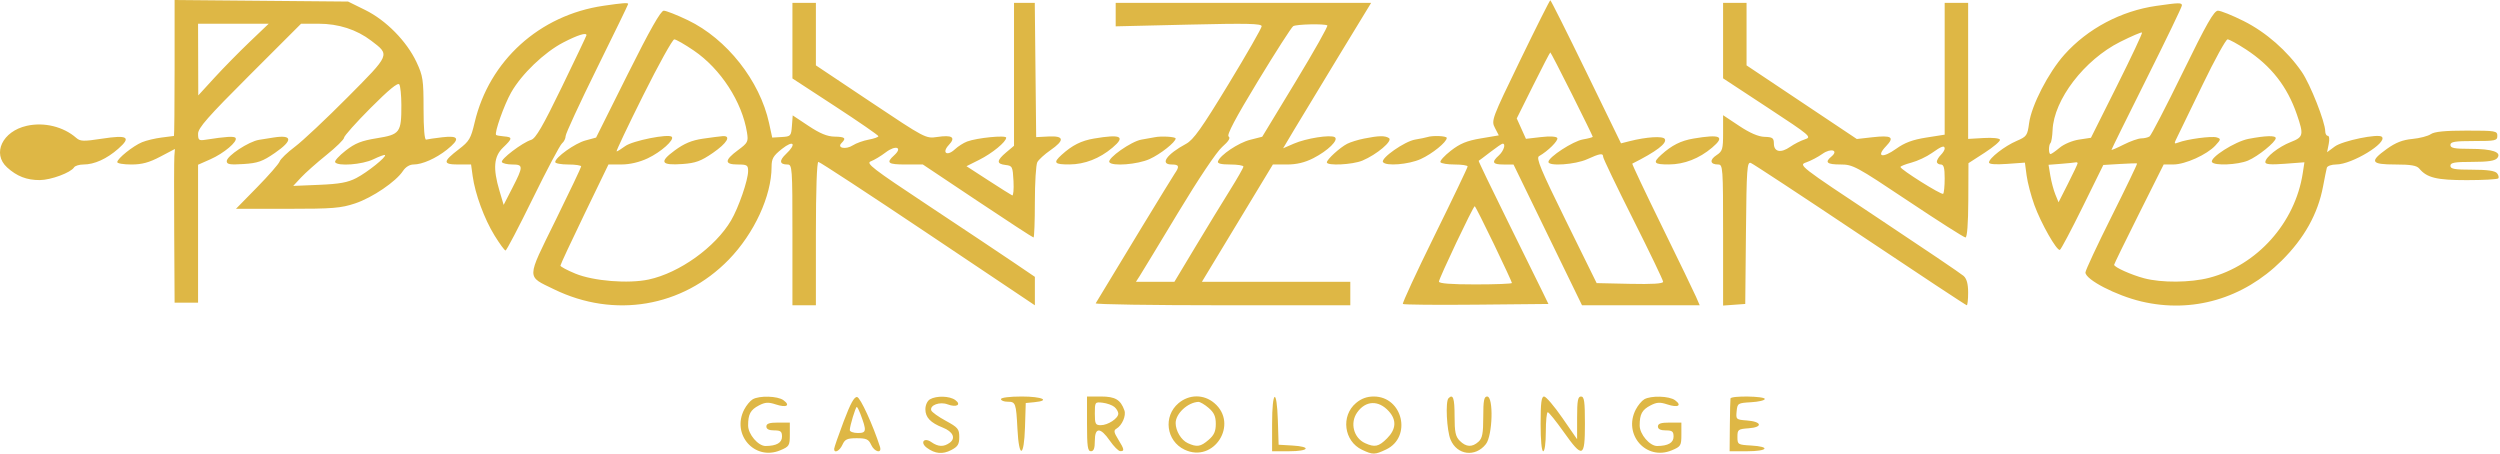 <svg fill="none" xmlns="http://www.w3.org/2000/svg" viewBox="0 0 959 174"><path fill-rule="evenodd" clip-rule="evenodd" d="M66.977 26.05c0 14.327-.112 26.073-.25 26.101-.138.028-2.275.301-4.75.608-2.475.306-5.85 1.115-7.5 1.797-3.453 1.428-9.5 6.287-9.5 7.633 0 .501 2.43.911 5.398.911 4.056 0 6.807-.741 11.062-2.979l5.662-2.978-.212 2.728c-.116 1.501-.144 14.767-.06 29.479l.15 26.75h9V63.194l4.75-2.101c5.156-2.28 10.496-6.786 9.654-8.148-.473-.765-3.52-.588-11.654.677-2.434.379-2.75.114-2.75-2.306 0-2.221 3.711-6.442 19.76-22.475L115.494 9.1h6.73c7.639 0 14.577 2.24 20.182 6.514 7.249 5.53 7.435 5.084-9.074 21.71-8.171 8.228-17.246 16.753-20.167 18.944-2.921 2.192-5.569 4.738-5.886 5.658-.317.921-4.217 5.386-8.667 9.924l-8.092 8.25h19.76c17.368 0 20.511-.252 25.978-2.084 6.608-2.215 15.647-8.352 18.329-12.446.983-1.499 2.569-2.47 4.036-2.47 3.346 0 8.645-2.35 12.831-5.69 5.168-4.124 4.665-5.513-1.728-4.764-2.887.339-5.7.747-6.25.907-.628.184-1-4.22-1-11.83 0-11.077-.233-12.619-2.696-17.876-3.757-8.017-11.676-16.066-19.69-20.013L133.526.6 100.251.3 66.977 0v26.05zm516.155-2.915c-10.904 22.485-11.135 23.103-9.682 25.913l1.488 2.878-6.919 1.167c-5.34.901-7.957 1.975-11.465 4.708-2.5 1.948-4.301 3.937-4.002 4.42.299.484 2.766.879 5.484.879s4.943.337 4.945.75c.002.413-5.705 12.331-12.682 26.485s-12.446 25.974-12.154 26.266c.292.292 12.973.411 28.18.265l27.649-.266-2.184-4.5c-1.201-2.475-7.282-14.806-13.513-27.403-6.23-12.596-11.209-22.951-11.064-23.01.145-.059 2.15-1.566 4.455-3.347 2.306-1.782 4.443-3.24 4.75-3.24 1.309 0 .402 2.832-1.441 4.5-2.918 2.64-2.475 3.5 1.802 3.5h3.803l13.138 27 13.138 27h45.146l-1.409-3.25c-.775-1.788-6.669-13.975-13.098-27.082-6.429-13.108-11.538-23.908-11.354-24 9.257-4.642 13.462-7.842 12.452-9.477-.729-1.179-7.005-.783-13.448.849l-3.331.843-13.358-27.441C601.11 12.449 594.92.1 594.701.1c-.219 0-5.425 10.366-11.569 23.035zM231.513 2.213c-24.566 3.578-43.874 21.069-49.449 44.794-1.442 6.137-2.067 7.197-6.02 10.22-6.225 4.761-6.279 5.873-.286 5.873h4.947l.611 4.457c.937 6.839 4.471 16.43 8.397 22.793 1.952 3.163 3.849 5.75 4.216 5.75s5.07-8.98 10.452-19.956c5.381-10.976 10.417-20.481 11.19-21.122.773-.642 1.406-1.919 1.406-2.838 0-.92 5.4-12.602 12-25.96s12-24.476 12-24.706c0-.535-2.065-.383-9.464.695zm72.464 13.382V30.09l16.475 10.755c9.061 5.915 16.486 11.042 16.5 11.394.014.351-1.662.947-3.725 1.324-2.062.377-4.799 1.361-6.081 2.187-2.706 1.744-6.243 1.024-4.336-.883 1.905-1.905 1.378-2.384-2.704-2.46-2.774-.051-5.594-1.216-9.947-4.107l-6.075-4.035-.304 4.041c-.291 3.876-.451 4.05-3.93 4.256l-3.627.215-1.215-5.589c-3.521-16.194-16.231-32.294-31.136-39.441-4.183-2.006-8.346-3.647-9.253-3.647-1.152 0-5.303 7.319-13.803 24.335L228.661 52.77l-4.092 1.115c-4.048 1.102-11.592 6.496-11.592 8.288 0 .51 2.25.927 5 .927s4.982.337 4.959.75c-.022.413-4.465 9.75-9.872 20.75-11.227 22.836-11.192 21.181-.562 26.363 23.13 11.278 49.287 6.857 67.009-11.325 9.798-10.053 16.466-24.495 16.466-35.664 0-3.129.623-4.199 4-6.874 4.47-3.541 5.705-1.951 1.531 1.971-2.696 2.533-2.5 4.029.528 4.029 1.873 0 1.941.94 1.941 27v27h9V89.6c0-16.747.372-27.5.952-27.5.524 0 19.424 12.377 42 27.504l41.048 27.505v-10.915l-8.25-5.598c-4.538-3.079-19.21-12.86-32.605-21.736-21.638-14.337-24.096-16.234-22.03-16.998 1.279-.473 3.839-2.015 5.69-3.427 3.824-2.917 6.611-1.927 3.219 1.144-3.222 2.915-2.448 3.521 4.493 3.521h6.518l20.965 14c11.531 7.7 21.198 14 21.483 14 .284 0 .517-6.105.517-13.566s.423-14.356.94-15.322c.517-.967 2.767-3.023 5-4.571 5.575-3.863 5.349-5.592-.69-5.283l-4.75.242-.267-25.75-.267-25.75h-7.966v54.822l-3 2.525c-3.726 3.134-3.793 4.429-.25 4.837 2.61.3 2.765.614 3.053 6.167.167 3.218-.059 5.693-.501 5.5-.442-.193-4.569-2.791-9.171-5.773l-8.367-5.422 4.868-2.437c5.019-2.513 10.368-6.9 10.368-8.504 0-1.054-11.22.05-15 1.475-1.375.519-3.479 1.86-4.676 2.981-3.041 2.848-5.147 1.334-2.324-1.671 2.762-2.94 1.308-3.923-4.51-3.051-4.321.648-4.597.503-25.429-13.408l-21.061-14.064V1.1h-9v14.495zm124-9.993v4.502l28-.663c22.444-.531 28-.408 28 .619 0 .705-5.738 10.72-12.75 22.255-10.271 16.896-13.43 21.34-16.25 22.857-7.491 4.03-10.195 7.928-5.5 7.928 2.848 0 3.079.726 1.121 3.527-1 1.432-22.66 36.987-30.29 49.723-.247.413 21.628.75 48.61.75h49.059v-9h-56.925l13.612-22.5 13.612-22.5h5.384c3.707 0 6.852-.748 10.1-2.401 5.611-2.856 9.9-7.059 8.246-8.081-1.676-1.036-10.955.43-15.668 2.475l-4.139 1.796 4.251-7.144c2.338-3.93 9.936-16.482 16.884-27.895L525.968 1.1h-97.991v4.502zm233 9.972v14.474l17.109 11.24c16.536 10.864 17.013 11.271 14.25 12.168-1.573.511-4.099 1.798-5.615 2.859-3.586 2.511-6.238 1.989-6.264-1.233-.017-2.154-.489-2.496-3.579-2.586-2.375-.07-5.613-1.468-9.73-4.203l-6.171-4.099v6.838c0 6.213-.231 6.99-2.532 8.497-2.765 1.812-2.474 3.571.591 3.571 1.874 0 1.941.941 1.941 27.057v27.058l4.25-.308 4.25-.307.266-27.351c.241-24.68.424-27.29 1.879-26.732.886.34 19.766 12.761 41.955 27.601s40.581 26.982 40.872 26.982c.29 0 .528-2.18.528-4.845 0-3.349-.54-5.331-1.75-6.417-.962-.865-15.624-10.778-32.58-22.029-30.725-20.387-30.82-20.461-27.706-21.547 1.718-.599 4.489-2.061 6.157-3.248 3.258-2.32 6.342-1.373 3.421 1.051-2.659 2.207-1.711 3.035 3.475 3.035 4.786 0 5.985.646 25.983 14 11.531 7.7 21.423 14 21.983 14 .639 0 1.04-5.295 1.08-14.25l.062-14.25 6.188-4c3.403-2.2 6.061-4.45 5.906-5-.161-.575-2.82-.853-6.25-.654l-5.969.345V1.1h-9v50.557l-7.09 1.117c-5.197.818-8.267 1.961-11.498 4.282-5.253 3.772-7.837 3.141-3.912-.956 3.383-3.531 2.201-4.292-5.337-3.439l-5.862.663-21.15-14.123-21.151-14.124V1.1h-9v14.474zM827.182 2.249c-13.551 1.942-26.376 8.744-35.277 18.709-6.145 6.88-12.641 19.495-13.544 26.302-.626 4.721-.922 5.142-4.783 6.797-4.586 1.965-10.601 6.656-10.601 8.266 0 .674 2.449.87 6.89.553l6.89-.493.655 4.936c.36 2.715 1.702 7.823 2.983 11.35 2.539 6.997 8.569 17.608 9.768 17.192.413-.144 4.332-7.532 8.71-16.419l7.96-16.157 6.322-.382c3.477-.211 6.461-.301 6.631-.201.17.1-4.218 9.226-9.75 20.281-5.533 11.054-10.059 20.741-10.059 21.526 0 2.754 11.729 8.833 21.5 11.143 19.491 4.608 39.028-1.073 53.734-15.625 8.676-8.585 13.933-17.993 15.903-28.457.618-3.284 1.276-6.532 1.462-7.22.186-.687 1.815-1.254 3.62-1.26 6.016-.018 19.752-8.352 17.492-10.613-1.311-1.311-15.083 1.522-18.044 3.711l-2.974 2.199.628-3.143c.361-1.806.214-3.144-.346-3.144-.536 0-.981-.788-.988-1.75-.028-3.58-5.735-18.024-8.994-22.761-5.557-8.075-13.735-15.236-22.298-19.522-4.36-2.182-8.796-3.967-9.859-3.967-1.529 0-4.349 4.948-13.534 23.75-6.381 13.063-12.097 24.081-12.702 24.485-.605.404-2.036.741-3.181.75-1.144.008-4.181 1.079-6.75 2.379-2.568 1.3-4.669 2.197-4.669 1.993 0-.204 6.075-12.515 13.5-27.357 7.425-14.842 13.5-27.439 13.5-27.993 0-1.138-.957-1.125-9.795.142zM95.777 16.068c-4.015 3.832-10.095 10.02-13.51 13.75l-6.21 6.782-.04-13.75-.04-13.75h27.101l-7.3 6.968zm413.387-6.324c.378.218-5.086 9.916-12.143 21.552l-12.829 21.155-4.644 1.179c-4.505 1.144-11.534 5.86-12.341 8.279-.272.817 1.198 1.191 4.687 1.191 2.795 0 5.083.361 5.083.803 0 .442-2.377 4.604-5.283 9.25-2.905 4.646-8.863 14.409-13.239 21.697l-7.957 13.25H435.747l1.45-2.25c.798-1.237 7.415-12.15 14.706-24.25 7.812-12.965 14.758-23.324 16.915-25.225 2.511-2.212 3.289-3.472 2.48-4.015-.818-.549 2.602-7.015 11.21-21.191 6.813-11.22 12.917-20.728 13.564-21.128 1.219-.753 11.881-.995 13.092-.297zM812.092 32.87L802.09 52.856l-4.552.683c-2.553.382-5.825 1.753-7.451 3.122-1.594 1.341-3.171 2.439-3.504 2.439-.79 0-.787-3.486.003-4.276.335-.335.688-2.547.784-4.916.475-11.674 12.198-26.977 25.935-33.852 4.384-2.194 8.155-3.806 8.38-3.581.225.225-4.092 9.403-9.593 20.395zM224.977 13.493c0 .217-4.264 9.183-9.475 19.925-7.287 15.022-10 19.693-11.75 20.233-3.403 1.05-11.867 7.49-11.22 8.537.31.502 2.111.912 4.004.912 4.257 0 4.258.723.004 8.996l-3.34 6.495-1.611-5.427c-2.551-8.588-2.168-13.158 1.388-16.564 3.678-3.524 3.715-4.005.331-4.285-1.469-.121-2.817-.368-2.997-.548-.75-.749 3.066-11.543 5.758-16.285 4.017-7.08 12.76-15.456 20.062-19.222 5.487-2.83 8.846-3.881 8.846-2.767zm41.186 5.91c10.303 7.02 18.517 19.693 20.389 31.457.555 3.487.321 3.943-3.466 6.74-5.236 3.868-5.269 5.5-.109 5.5 3.613 0 4 .245 4 2.532 0 3.456-3.645 14.009-6.538 18.93-6.035 10.263-19.795 20.129-31.606 22.662-7.786 1.67-21.185.594-28.105-2.256-3.161-1.302-5.749-2.687-5.75-3.076 0-.389 4.145-9.277 9.213-19.75l9.214-19.042 5.036-.01c3.193-.006 6.866-.872 10.036-2.367 5.098-2.404 10.35-7.106 9.211-8.246-1.251-1.25-15.069 1.511-17.85 3.568-1.529 1.13-3.022 2.055-3.317 2.055-.296 0 4.293-9.675 10.198-21.5s11.275-21.5 11.933-21.5c.658 0 4.038 1.936 7.511 4.303zm595.409-.434c9.666 6.332 15.812 14.186 19.508 24.931 2.708 7.871 2.528 8.681-2.353 10.591-4.675 1.829-9.75 5.84-9.75 7.705 0 .868 2.043 1.038 7.499.625l7.5-.567-.639 4.173c-2.916 19.048-17.482 35.344-35.875 40.135-7.239 1.885-18.291 1.966-24.985.182-4.989-1.33-11.5-4.262-11.5-5.18 0-.266 4.277-9.029 9.505-19.474l9.505-18.99 3.745-.01c4.53-.012 12.877-3.782 16.081-7.263 2.177-2.367 2.211-2.577.499-3.121-1.888-.599-11.392.669-14.686 1.96-1.73.678-1.757.537-.408-2.17.793-1.593 5.194-10.659 9.778-20.146 4.585-9.487 8.861-17.25 9.503-17.25.642 0 3.825 1.741 7.073 3.869zM602.971 36.088c4.403 8.794 8.006 16.161 8.006 16.372 0 .212-1.687.671-3.75 1.021-3.792.643-13.25 6.803-13.25 8.629 0 1.755 10.292 1.041 14.859-1.032 4.975-2.258 6.141-2.426 6.141-.89 0 .598 5.175 11.378 11.5 23.955 6.325 12.576 11.5 23.35 11.5 23.942 0 .725-4.149.984-12.75.795l-12.75-.28-11.794-23.936c-9.668-19.621-11.525-24.086-10.302-24.77 3.411-1.909 7.558-6.046 6.987-6.97-.371-.6-2.874-.732-6.316-.333l-5.702.662-1.764-3.911-1.764-3.911 6.309-12.666c3.47-6.966 6.427-12.665 6.572-12.665.144 0 3.865 7.195 8.268 15.988zm-449.009 4.197c.024 10.564-.518 11.304-9.314 12.723-6.017.971-8.393 1.91-12.066 4.772-2.515 1.959-4.329 3.958-4.03 4.441 1.015 1.643 10.422.927 14.647-1.114 2.269-1.096 4.287-1.831 4.485-1.633.666.666-6.724 6.594-10.985 8.811-3.285 1.709-6.442 2.289-14.222 2.612l-10 .416 3-3.223c1.65-1.773 6.037-5.665 9.75-8.649 3.713-2.985 6.75-5.962 6.75-6.617 0-.654 4.593-5.799 10.207-11.431 6.958-6.983 10.454-9.852 10.984-9.018.428.674.785 4.233.794 7.91zm-143.68 7.973C.922 50.351-3.126 58.907 2.726 64.224c3.752 3.409 7.555 4.88 12.547 4.854 4.26-.022 11.89-2.853 13.14-4.874.374-.607 2.02-1.104 3.654-1.104 4.121 0 8.881-2.159 13.283-6.024 5.12-4.495 3.676-5.393-6.228-3.877-7.085 1.085-8.336 1.046-9.879-.308-4.918-4.313-12.314-6.12-18.963-4.633zm922.168 3.204c-1.085.749-4.274 1.577-7.087 1.84-3.697.346-6.398 1.4-9.75 3.808-6.798 4.882-6.199 5.99 3.242 5.99 5.929 0 8.198.387 9.177 1.566 2.925 3.525 6.663 4.434 18.229 4.434 6.26 0 11.679-.296 12.041-.658.362-.362.156-1.262-.456-2-.77-.927-3.703-1.342-9.491-1.342-6.78 0-8.378-.286-8.378-1.5s1.598-1.5 8.378-1.5c6.045 0 8.708-.398 9.564-1.43 1.904-2.294-1.806-3.57-10.376-3.57-6.059 0-7.566-.299-7.566-1.5 0-1.222 1.667-1.5 9-1.5 8.333 0 9-.148 9-2 0-1.887-.667-2-11.777-2-8.307 0-12.359.401-13.75 1.362zm-827.473 1.284c-1.375.216-3.898.618-5.606.892-3.984.64-12.394 6.185-12.394 8.173 0 1.248 1.161 1.448 6.442 1.112 5.481-.349 7.276-.985 12.035-4.262 6.988-4.814 6.807-7.062-.477-5.915zm164.669.45c-4.288.627-7.15 1.821-10.816 4.512-6.091 4.471-5.309 5.81 3.04 5.206 4.963-.359 7.03-1.117 11.575-4.247 5.467-3.766 7.178-6.682 3.782-6.445-.962.067-4.374.505-7.581.974zm150.018-.052c-4.886.82-8.378 2.579-12.437 6.263-3.342 3.033-2.8 3.695 3 3.671 5.834-.024 11.577-2.257 16.503-6.415 5.154-4.351 3.321-5.264-7.066-3.519zm23.313-.502c-.825.179-3.125.588-5.11.911-3.868.627-13.217 7.209-12.315 8.668 1.016 1.644 10.826.88 15.425-1.202 4.171-1.888 10-6.494 10-7.902 0-.664-5.591-.996-8-.475zm80.297.507c-2.312.457-5.237 1.363-6.5 2.013-2.801 1.442-7.797 6.008-7.797 7.125 0 1.383 9.867.895 13.62-.673 5.541-2.315 11.811-7.625 10.206-8.643-1.566-.992-3.816-.95-9.529.178zm24.203-.552c-.55.187-2.637.612-4.638.945-4.007.668-13.245 7.129-12.324 8.62 1.023 1.655 9.817.96 14.462-1.143 4.434-2.007 10-6.519 10-8.106 0-.783-5.446-1.012-7.5-.316zm102.187.547c-4.886.82-8.378 2.579-12.437 6.263-3.342 3.033-2.8 3.695 3 3.671 5.834-.024 11.577-2.257 16.503-6.415 5.154-4.351 3.321-5.264-7.066-3.519zm212.872.123c-5.165.986-15.026 7.268-14.004 8.921.891 1.442 9.843 1.061 13.786-.586 3.824-1.598 10.659-7.116 10.659-8.606 0-1.09-3.832-.991-10.441.271zm-116.559 3.762c0 .51-.675 1.603-1.5 2.428s-1.5 1.982-1.5 2.572c0 .589.675 1.071 1.5 1.071 1.146 0 1.5 1.259 1.5 5.333 0 2.934-.26 5.593-.577 5.911-.588.587-16.343-9.297-16.395-10.287-.015-.298 1.885-1.054 4.222-1.68 2.337-.625 5.825-2.255 7.75-3.621 3.849-2.733 5-3.13 5-1.727zm51 5.596c0 .289-1.646 3.776-3.658 7.75L789.66 77.6l-1.226-3c-.674-1.65-1.538-4.886-1.919-7.192l-.694-4.192 4.828-.378c2.655-.208 5.165-.459 5.578-.558.413-.099.75.056.75.345zm-223.954 30.93c3.825 7.95 6.954 14.7 6.954 15 0 .3-6.3.545-14 .545-9.377 0-14-.357-14-1.082 0-1.21 13.152-28.918 13.726-28.918.201 0 3.495 6.505 7.32 14.455zM288.727 153.18c-.963.561-2.425 2.325-3.25 3.92-4.953 9.578 4.007 19.74 13.798 15.649 3.5-1.463 3.702-1.795 3.702-6.098V162.1h-4.5c-3.333 0-4.5.389-4.5 1.5 0 1 1 1.5 3 1.5 2.494 0 3 .402 3 2.383 0 2.373-2.094 3.571-6.295 3.603-2.838.022-6.705-4.51-6.705-7.859 0-4.359.903-6.025 4.182-7.721 2.392-1.237 3.594-1.305 6.446-.364 4.08 1.347 5.736.428 2.929-1.624-2.236-1.635-9.236-1.835-11.807-.338zm34.902 8.491c-2.009 5.312-3.652 10.057-3.652 10.544 0 1.843 2.089.783 3.182-1.615.961-2.11 1.819-2.5 5.5-2.5s4.538.39 5.5 2.5c1.302 2.858 4.28 3.517 3.39.75-2.676-8.319-7.488-18.802-8.743-19.044-1.098-.212-2.548 2.411-5.177 9.365zm33.098-8.491c-1.006.586-1.75 2.207-1.75 3.815 0 3.116 1.94 5.159 6.678 7.032 3.901 1.542 5.065 4.056 2.685 5.797-2.301 1.682-4.439 1.611-7.075-.235-2.812-1.969-4.46.181-1.691 2.206 3.135 2.293 6.011 2.559 9.295.861 2.556-1.322 3.108-2.214 3.108-5.018 0-3.081-.502-3.683-5.185-6.225-2.851-1.547-5.354-3.345-5.561-3.995-.635-2 3.282-3.445 6.264-2.311 3.419 1.3 5.434.163 2.942-1.66-2.161-1.58-7.216-1.719-9.71-.267zm27.25-.08c0 .55 1.139 1 2.531 1 3.093 0 3.27.49 3.783 10.454.591 11.473 2.536 11.048 2.898-.633l.288-9.321 3.25-.313c6.46-.623 3.064-2.187-4.75-2.187-4.667 0-8 .417-8 1zm33 9.5c0 8.667.262 10.5 1.5 10.5 1.083 0 1.5-1.111 1.5-4 0-5.27 2.131-5.284 5.76-.038 1.507 2.179 3.303 3.979 3.99 4 1.71.052 1.581-.69-.788-4.523-1.683-2.724-1.796-3.44-.646-4.118 2.145-1.265 3.749-4.973 3.028-6.999-1.459-4.103-3.521-5.322-8.999-5.322h-5.345v10.5zm35.111-7.94c-5.969 5.023-4.741 14.489 2.313 17.837 11.239 5.333 20.903-9.895 11.37-17.917-4.03-3.391-9.596-3.359-13.683.08zm35.889 7.94v10.5h6.5c7.752 0 8.756-1.766 1.25-2.198l-5.25-.302-.288-9.25c-.398-12.824-2.212-11.799-2.212 1.25zm32.189-8.006c-5.884 4.951-4.647 14.637 2.289 17.929 4.16 1.974 4.9 1.966 9.244-.095 10.029-4.76 6.413-20.328-4.722-20.328-2.642 0-4.775.781-6.811 2.494zm35.478-1.827c-1.232 1.231-.682 12.362.785 15.871 2.494 5.971 9.518 6.859 13.564 1.715 2.589-3.291 2.986-18.253.484-18.253-1.206 0-1.5 1.538-1.5 7.845 0 6.33-.353 8.165-1.829 9.5-2.43 2.199-4.738 2.088-7.171-.345-1.644-1.644-2-3.333-2-9.5 0-6.897-.578-8.589-2.333-6.833zm35.333 9.833c0 6.333.397 10.5 1 10.5.578 0 1-3.167 1-7.5 0-4.125.337-7.489.75-7.476.413.013 3.137 3.388 6.054 7.5 7.335 10.339 8.196 10.021 8.196-3.024 0-8.667-.262-10.5-1.5-10.5-1.211 0-1.5 1.577-1.5 8.197v8.197l-5.666-8.197c-3.116-4.508-6.266-8.197-7-8.197-1.027 0-1.334 2.413-1.334 10.5zm39.75-9.42c-.963.561-2.425 2.325-3.25 3.92-4.953 9.578 4.007 19.74 13.798 15.649 3.5-1.463 3.702-1.795 3.702-6.098V162.1h-4.5c-3.333 0-4.5.389-4.5 1.5 0 1 1 1.5 3 1.5 2.494 0 3 .402 3 2.383 0 2.373-2.094 3.571-6.295 3.603-2.838.022-6.705-4.51-6.705-7.859 0-4.359.903-6.025 4.182-7.721 2.392-1.237 3.594-1.305 6.446-.364 4.08 1.347 5.736.428 2.929-1.624-2.236-1.635-9.236-1.835-11.807-.338zm33.09-.33c-.088.413-.201 5.137-.25 10.5l-.09 9.75h6.75c7.938 0 9.138-1.758 1.5-2.198-5.099-.293-5.25-.388-5.25-3.302 0-2.822.256-3.018 4.313-3.311 5.581-.401 5.073-2.576-.7-2.999-4.101-.301-4.221-.409-3.922-3.5.3-3.097.461-3.199 5.559-3.492 2.888-.167 5.25-.729 5.25-1.25 0-1.111-12.924-1.306-13.16-.198zm-236.352 3.24c.831.69 1.512 1.849 1.512 2.576 0 1.82-3.963 4.434-6.723 4.434-2.031 0-2.277-.485-2.277-4.48 0-4.386.064-4.474 2.988-4.133 1.643.191 3.668.913 4.5 1.603zm36.156.38c2.099 1.806 2.756 3.267 2.756 6.13s-.657 4.324-2.756 6.13c-3.085 2.653-4.454 2.869-7.987 1.26-2.518-1.148-4.657-4.691-4.657-7.715 0-3.597 4.606-7.895 8.694-8.112.657-.034 2.435 1.004 3.95 2.307zm69.106 1.267c3.076 3.383 2.848 6.919-.673 10.44-3.181 3.181-4.699 3.508-8.42 1.813-4.37-1.992-5.861-7.727-3.05-11.739 3.253-4.644 8.198-4.854 12.143-.514zm-202.733.907c2.527 6.648 2.429 7.456-.909 7.456-1.709 0-3.108-.51-3.108-1.134 0-1.525 2.221-8.866 2.683-8.866.202 0 .802 1.145 1.334 2.544z" fill="#DEB745"/></svg>